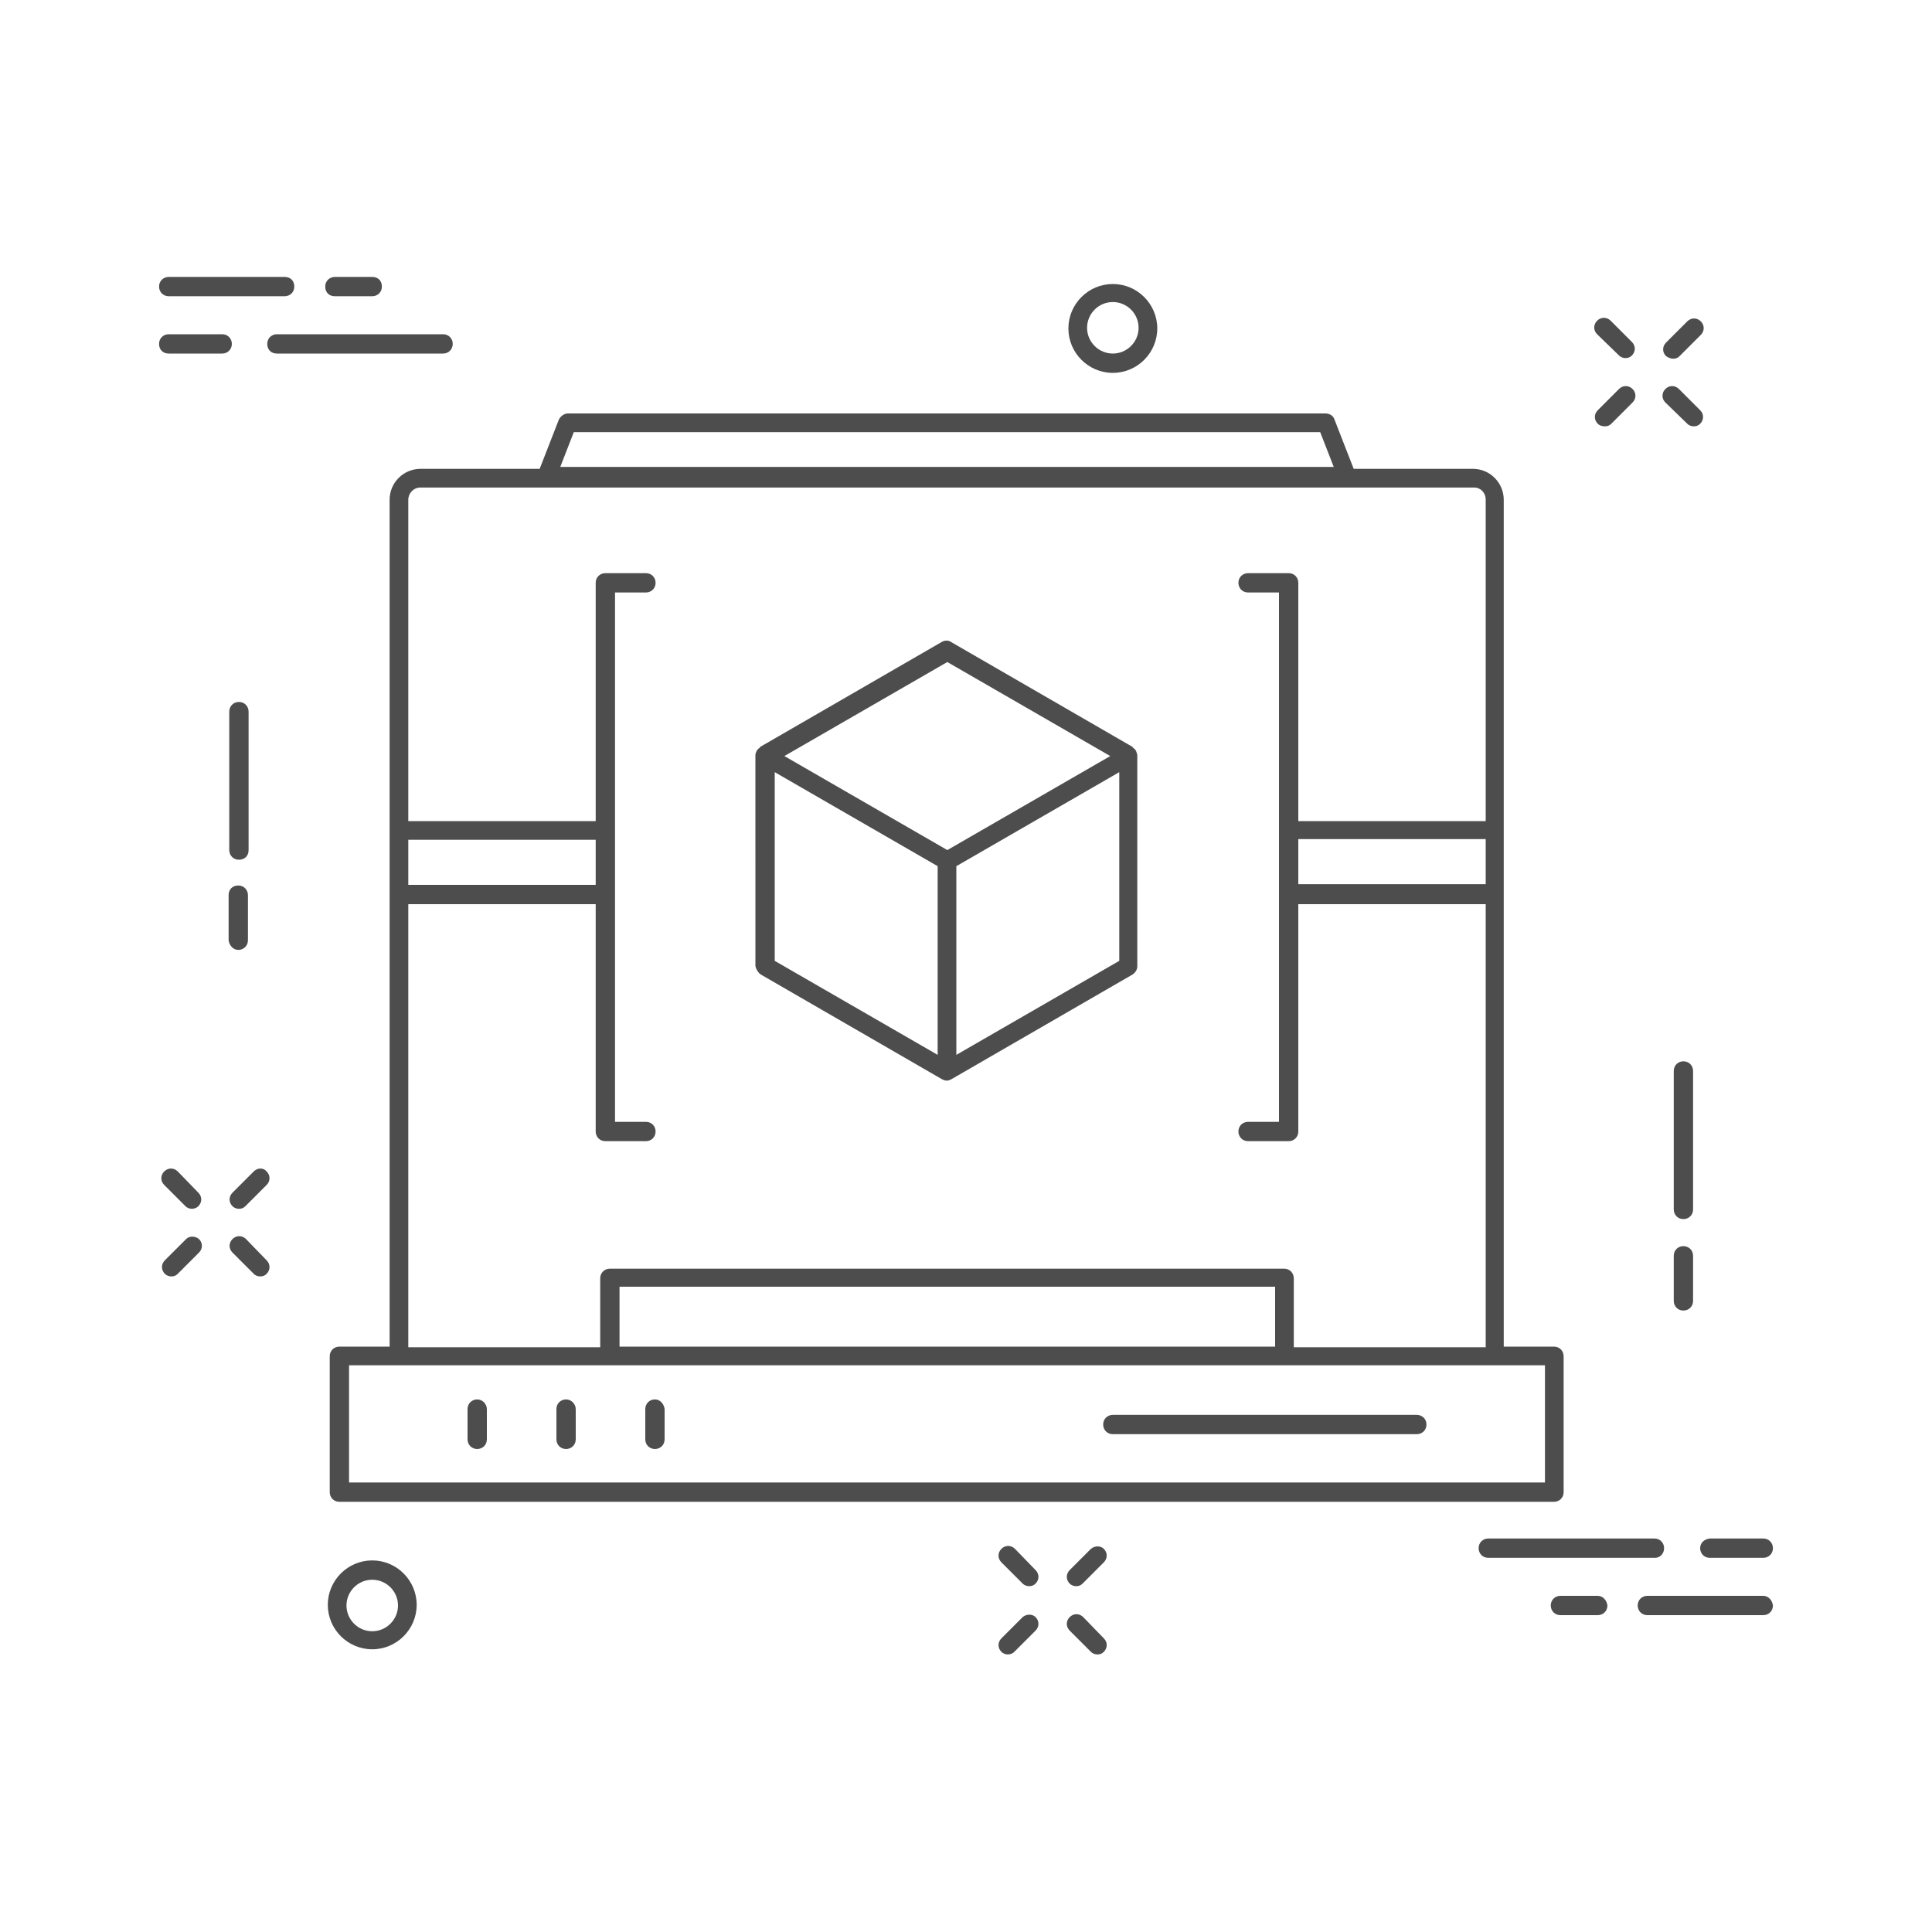<?xml version="1.0" encoding="utf-8"?>
<!-- Generator: Adobe Illustrator 25.2.1, SVG Export Plug-In . SVG Version: 6.00 Build 0)  -->
<svg version="1.1" id="Capa_1" xmlns="http://www.w3.org/2000/svg" xmlns:xlink="http://www.w3.org/1999/xlink" x="0px" y="0px"
	 viewBox="0 0 300 300" style="enable-background:new 0 0 300 300;" xml:space="preserve">
<style type="text/css">
	.st0{fill:#4D4D4D;}
</style>
<g>
	<path class="st0" d="M35.6,110.5V132c0,0.8,0.6,1.5,1.5,1.5s1.5-0.6,1.5-1.5v-21.5c0-0.8-0.6-1.5-1.5-1.5S35.6,109.7,35.6,110.5z"
		/>
	<path class="st0" d="M37,147.5c0.8,0,1.5-0.6,1.5-1.5v-7c0-0.8-0.6-1.5-1.5-1.5s-1.5,0.6-1.5,1.5v7C35.6,146.8,36.2,147.5,37,147.5
		z"/>
	<path class="st0" d="M262.9,166.3c0-0.8-0.6-1.5-1.5-1.5c-0.8,0-1.5,0.6-1.5,1.5v21.5c0,0.8,0.6,1.5,1.5,1.5c0.8,0,1.5-0.6,1.5-1.5
		V166.3z"/>
	<path class="st0" d="M261.4,193.5c-0.8,0-1.5,0.6-1.5,1.5v7c0,0.8,0.6,1.5,1.5,1.5c0.8,0,1.5-0.6,1.5-1.5v-7
		C262.9,194.1,262.2,193.5,261.4,193.5z"/>
	<path class="st0" d="M251.4,55.2c0.3,0.3,0.7,0.4,1,0.4c0.4,0,0.7-0.1,1-0.4c0.6-0.6,0.6-1.5,0-2.1l-3.3-3.3
		c-0.6-0.6-1.5-0.6-2.1,0c-0.6,0.6-0.6,1.5,0,2.1L251.4,55.2z"/>
	<path class="st0" d="M262,65.8c0.3,0.3,0.7,0.4,1,0.4c0.4,0,0.7-0.1,1-0.4c0.6-0.6,0.6-1.5,0-2.1l-3.3-3.3c-0.6-0.6-1.5-0.6-2.1,0
		c-0.6,0.6-0.6,1.5,0,2.1L262,65.8z"/>
	<path class="st0" d="M249.2,66.2c0.4,0,0.7-0.1,1-0.4l3.3-3.3c0.6-0.6,0.6-1.5,0-2.1c-0.6-0.6-1.5-0.6-2.1,0l-3.3,3.3
		c-0.6,0.6-0.6,1.5,0,2.1C248.4,66.1,248.8,66.2,249.2,66.2z"/>
	<path class="st0" d="M259.8,55.7c0.4,0,0.7-0.1,1-0.4l3.3-3.3c0.6-0.6,0.6-1.5,0-2.1c-0.6-0.6-1.5-0.6-2.1,0l-3.3,3.3
		c-0.6,0.6-0.6,1.5,0,2.1C259,55.5,259.4,55.7,259.8,55.7z"/>
	<path class="st0" d="M157.6,240.5c-0.6-0.6-1.5-0.6-2.1,0c-0.6,0.6-0.6,1.5,0,2.1l3.3,3.3c0.3,0.3,0.7,0.4,1,0.4
		c0.4,0,0.7-0.1,1-0.4c0.6-0.6,0.6-1.5,0-2.1L157.6,240.5z"/>
	<path class="st0" d="M168.2,251.1c-0.6-0.6-1.5-0.6-2.1,0c-0.6,0.6-0.6,1.5,0,2.1l3.3,3.3c0.3,0.3,0.7,0.4,1,0.4
		c0.4,0,0.7-0.1,1-0.4c0.6-0.6,0.6-1.5,0-2.1L168.2,251.1z"/>
	<path class="st0" d="M158.8,251.1l-3.3,3.3c-0.6,0.6-0.6,1.5,0,2.1c0.3,0.3,0.7,0.4,1,0.4s0.7-0.1,1-0.4l3.3-3.3
		c0.6-0.6,0.6-1.5,0-2.1C160.3,250.6,159.4,250.6,158.8,251.1z"/>
	<path class="st0" d="M169.4,240.5l-3.3,3.3c-0.6,0.6-0.6,1.5,0,2.1c0.3,0.3,0.7,0.4,1,0.4c0.4,0,0.7-0.1,1-0.4l3.3-3.3
		c0.6-0.6,0.6-1.5,0-2.1C170.9,240,170,240,169.4,240.5z"/>
	<path class="st0" d="M27.6,181.9c-0.6-0.6-1.5-0.6-2.1,0c-0.6,0.6-0.6,1.5,0,2.1l3.3,3.3c0.3,0.3,0.7,0.4,1,0.4s0.7-0.1,1-0.4
		c0.6-0.6,0.6-1.5,0-2.1L27.6,181.9z"/>
	<path class="st0" d="M38.2,192.4c-0.6-0.6-1.5-0.6-2.1,0c-0.6,0.6-0.6,1.5,0,2.1l3.3,3.3c0.3,0.3,0.7,0.4,1,0.4
		c0.4,0,0.7-0.1,1-0.4c0.6-0.6,0.6-1.5,0-2.1L38.2,192.4z"/>
	<path class="st0" d="M28.9,192.4l-3.3,3.3c-0.6,0.6-0.6,1.5,0,2.1c0.3,0.3,0.7,0.4,1,0.4c0.4,0,0.7-0.1,1-0.4l3.3-3.3
		c0.6-0.6,0.6-1.5,0-2.1C30.3,191.9,29.4,191.9,28.9,192.4z"/>
	<path class="st0" d="M39.4,181.9l-3.3,3.3c-0.6,0.6-0.6,1.5,0,2.1c0.3,0.3,0.7,0.4,1,0.4c0.4,0,0.7-0.1,1-0.4l3.3-3.3
		c0.6-0.6,0.6-1.5,0-2.1C40.9,181.3,40,181.3,39.4,181.9z"/>
	<path class="st0" d="M172.8,57.9c3.8,0,6.9-3.1,6.9-6.9c0-3.8-3.1-6.9-6.9-6.9c-3.8,0-6.9,3.1-6.9,6.9
		C165.9,54.8,169,57.9,172.8,57.9z M172.8,46.9c2.2,0,4,1.8,4,4c0,2.2-1.8,4-4,4c-2.2,0-4-1.8-4-4C168.8,48.7,170.6,46.9,172.8,46.9
		z"/>
	<path class="st0" d="M57.8,242.3c-3.8,0-6.9,3.1-6.9,6.9c0,3.8,3.1,6.9,6.9,6.9c3.8,0,6.9-3.1,6.9-6.9
		C64.7,245.4,61.6,242.3,57.8,242.3z M57.8,253.3c-2.2,0-4-1.8-4-4c0-2.2,1.8-4,4-4c2.2,0,4,1.8,4,4C61.8,251.5,60,253.3,57.8,253.3
		z"/>
	<path class="st0" d="M70.3,53.4c0-0.8-0.6-1.5-1.5-1.5H43c-0.8,0-1.5,0.6-1.5,1.5s0.6,1.5,1.5,1.5h25.8
		C69.7,54.9,70.3,54.2,70.3,53.4z"/>
	<path class="st0" d="M36,53.4c0-0.8-0.6-1.5-1.5-1.5h-8.3c-0.8,0-1.5,0.6-1.5,1.5s0.6,1.5,1.5,1.5h8.3C35.4,54.9,36,54.2,36,53.4z"
		/>
	<path class="st0" d="M26.2,46h18c0.8,0,1.5-0.6,1.5-1.5s-0.6-1.5-1.5-1.5h-18c-0.8,0-1.5,0.6-1.5,1.5S25.4,46,26.2,46z"/>
	<path class="st0" d="M52,46h5.8c0.8,0,1.5-0.6,1.5-1.5s-0.6-1.5-1.5-1.5H52c-0.8,0-1.5,0.6-1.5,1.5S51.1,46,52,46z"/>
	<path class="st0" d="M258.4,240.4c0-0.8-0.6-1.5-1.5-1.5h-25.8c-0.8,0-1.5,0.6-1.5,1.5c0,0.8,0.6,1.5,1.5,1.5H257
		C257.8,241.9,258.4,241.2,258.4,240.4z"/>
	<path class="st0" d="M264,240.4c0,0.8,0.6,1.5,1.5,1.5h8.3c0.8,0,1.5-0.6,1.5-1.5c0-0.8-0.6-1.5-1.5-1.5h-8.3
		C264.6,239,264,239.6,264,240.4z"/>
	<path class="st0" d="M273.8,247.8h-18c-0.8,0-1.5,0.6-1.5,1.5c0,0.8,0.6,1.5,1.5,1.5h18c0.8,0,1.5-0.6,1.5-1.5
		C275.2,248.5,274.6,247.8,273.8,247.8z"/>
	<path class="st0" d="M248.1,247.8h-5.8c-0.8,0-1.5,0.6-1.5,1.5c0,0.8,0.6,1.5,1.5,1.5h5.8c0.8,0,1.5-0.6,1.5-1.5
		C249.5,248.5,248.9,247.8,248.1,247.8z"/>
	<path class="st0" d="M118.1,151.3l28.2,16.3c0.2,0.1,0.5,0.2,0.7,0.2c0.3,0,0.5-0.1,0.7-0.2l28.2-16.3c0.4-0.3,0.7-0.7,0.7-1.3
		v-32.6c0,0,0,0,0-0.1c0-0.2-0.1-0.4-0.2-0.7c0,0,0,0,0,0c-0.1-0.2-0.3-0.4-0.5-0.5c0,0,0,0,0-0.1l-28.2-16.3c-0.4-0.3-1-0.3-1.5,0
		l-28.2,16.3c0,0,0,0,0,0.1c-0.2,0.1-0.4,0.3-0.5,0.5c0,0,0,0,0,0c-0.1,0.2-0.2,0.4-0.2,0.7c0,0,0,0,0,0.1V150
		C117.4,150.5,117.7,151,118.1,151.3z M120.3,119.9l25.3,14.6v29.3l-25.3-14.6V119.9z M148.5,163.8v-29.3l25.3-14.6v29.3
		L148.5,163.8z M147.1,102.8l25.3,14.6L147.1,132l-25.3-14.6L147.1,102.8z"/>
	<path class="st0" d="M65.3,72.8c-2.6,0-4.8,2.1-4.8,4.8v51.3v9.9v70.3h-7.8c-0.8,0-1.5,0.6-1.5,1.5v21.1c0,0.8,0.6,1.5,1.5,1.5
		h188.6c0.8,0,1.5-0.6,1.5-1.5v-21.1c0-0.8-0.6-1.5-1.5-1.5h-7.8v-70.3v-9.9V77.6c0-2.6-2.1-4.8-4.8-4.8h-18.5l-3-7.7
		c-0.2-0.6-0.8-0.9-1.4-0.9H88.2c-0.6,0-1.1,0.4-1.4,0.9l-3,7.7H65.3z M89.1,67.1H205l2.1,5.4H87L89.1,67.1z M92.5,137.4H63.4v-7
		h29.1V137.4z M240,230.2H54.2V212H62h32.7h104.7h32.7h7.8V230.2z M198,209.1H96.2v-9.3H198V209.1z M201.6,130.3h29.1v7h-29.1V130.3
		z M230.7,77.6v49.9h-29.1v-37c0-0.8-0.6-1.5-1.5-1.5h-6.3c-0.8,0-1.5,0.6-1.5,1.5c0,0.8,0.6,1.5,1.5,1.5h4.8v37v9.9v35.3h-4.8
		c-0.8,0-1.5,0.6-1.5,1.5c0,0.8,0.6,1.5,1.5,1.5h6.3c0.8,0,1.5-0.6,1.5-1.5v-35.3h29.1v68.8h-29.8v-10.7c0-0.8-0.6-1.5-1.5-1.5H94.7
		c-0.8,0-1.5,0.6-1.5,1.5v10.7H63.4v-68.8h29.1v35.3c0,0.8,0.6,1.5,1.5,1.5h6.3c0.8,0,1.5-0.6,1.5-1.5c0-0.8-0.6-1.5-1.5-1.5h-4.8
		v-35.3v-9.9v-37h4.8c0.8,0,1.5-0.6,1.5-1.5c0-0.8-0.6-1.5-1.5-1.5H94c-0.8,0-1.5,0.6-1.5,1.5v37H63.4V77.6c0-1,0.8-1.9,1.9-1.9
		h163.6C229.9,75.7,230.7,76.5,230.7,77.6z"/>
	<path class="st0" d="M220,219.7h-47.2c-0.8,0-1.5,0.6-1.5,1.5c0,0.8,0.6,1.5,1.5,1.5H220c0.8,0,1.5-0.6,1.5-1.5
		C221.5,220.3,220.8,219.7,220,219.7z"/>
	<path class="st0" d="M101.7,217.3c-0.8,0-1.5,0.6-1.5,1.5v4.7c0,0.8,0.6,1.5,1.5,1.5c0.8,0,1.5-0.6,1.5-1.5v-4.7
		C103.1,218,102.5,217.3,101.7,217.3z"/>
	<path class="st0" d="M87.9,217.3c-0.8,0-1.5,0.6-1.5,1.5v4.7c0,0.8,0.6,1.5,1.5,1.5c0.8,0,1.5-0.6,1.5-1.5v-4.7
		C89.4,218,88.7,217.3,87.9,217.3z"/>
	<path class="st0" d="M74.1,217.3c-0.8,0-1.5,0.6-1.5,1.5v4.7c0,0.8,0.6,1.5,1.5,1.5c0.8,0,1.5-0.6,1.5-1.5v-4.7
		C75.6,218,74.9,217.3,74.1,217.3z"/>
</g>
</svg>
